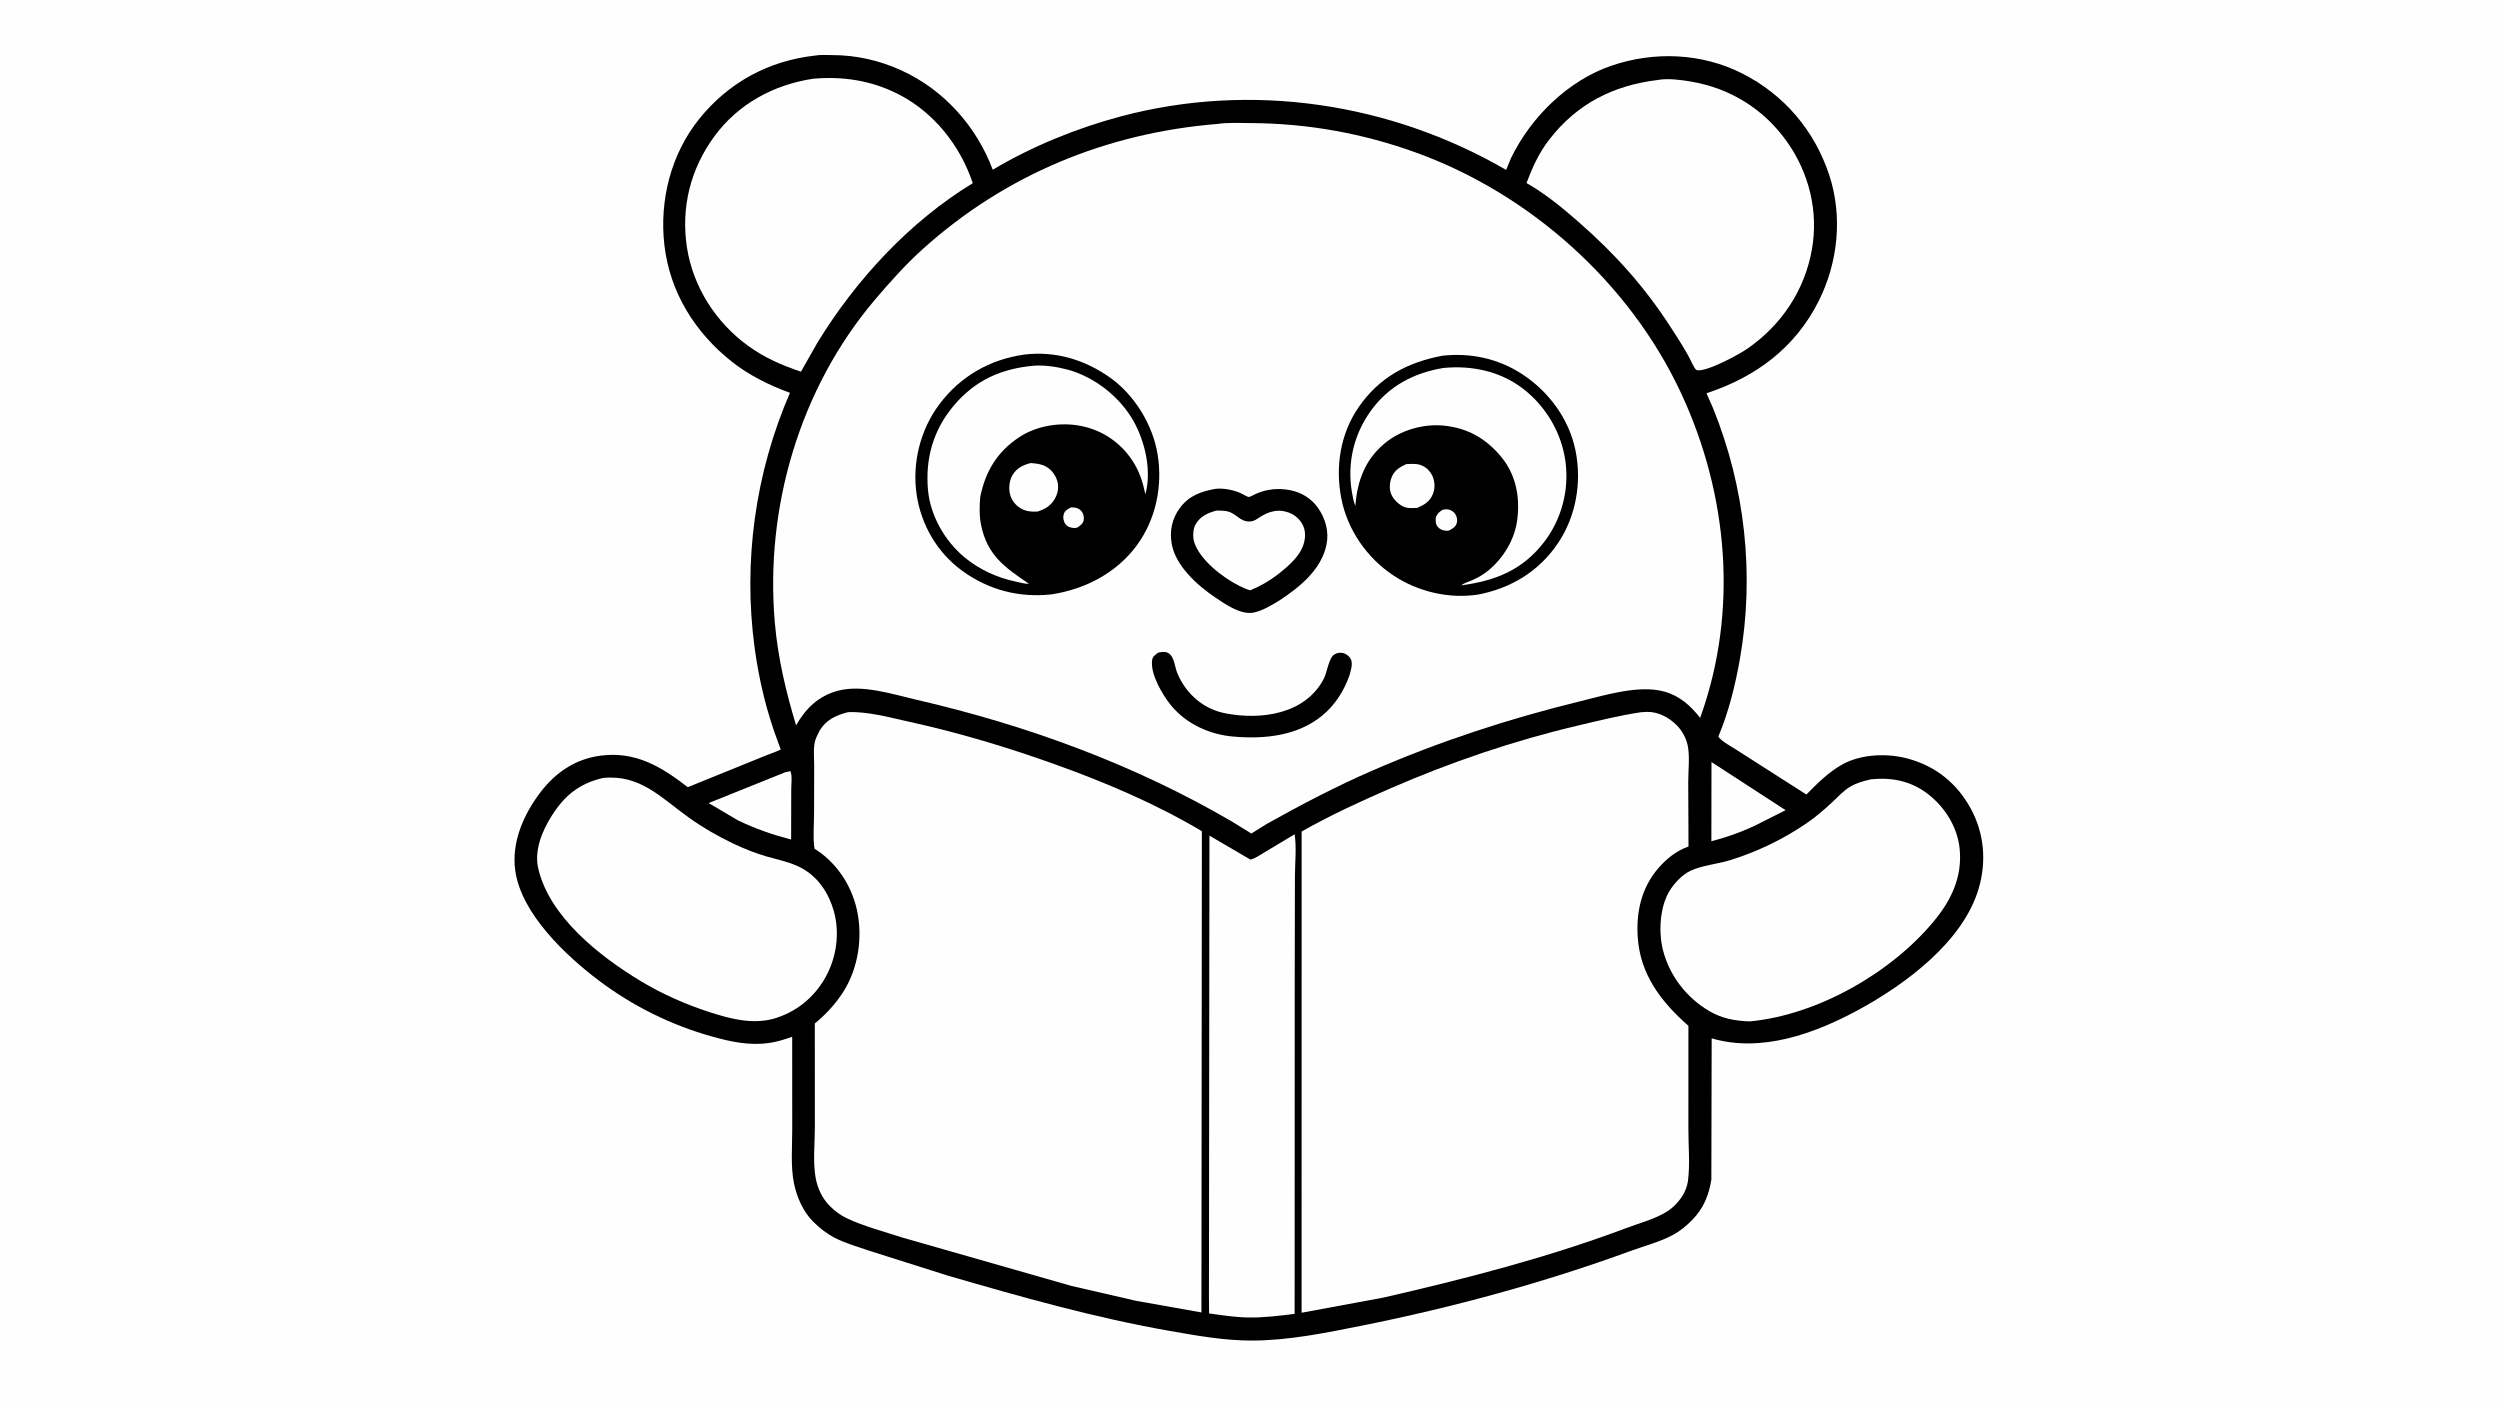 <svg version="1.1" xmlns="http://www.w3.org/2000/svg" style="display: block;" viewBox="0 0 2048 1152" width="1820" height="1024">
<path transform="translate(0,0)" fill="rgb(254,254,254)" d="M -0 -0 L 2048 0 L 2048 1152 L -0 1152 L -0 -0 z"/>
<path transform="translate(0,0)" fill="rgb(0,0,0)" d="M 667.65 45.396 C 672.012 44.574 677.16 44.994 681.644 44.992 C 701.342 44.981 720.52 49.351 738.436 57.528 C 773.215 73.399 799.903 103.308 813.268 138.894 C 845.757 119.603 881.972 104.823 918.458 95.137 C 1024.98 66.858 1138.83 83.973 1233.82 139.043 L 1237.91 129.201 C 1254.21 95.643 1284.69 65.684 1320.41 53.565 C 1355.19 41.764 1393.98 43.277 1427 59.931 C 1461.54 77.353 1486.51 106.735 1498.56 143.401 C 1509.68 177.269 1505.69 215.095 1489.77 246.676 C 1470.46 285 1438.09 308.806 1397.95 322.021 L 1403.29 334.137 C 1429.59 398.951 1437.46 470.675 1425.35 539.579 C 1421.58 561.026 1416.14 583.171 1407.66 603.272 C 1410.15 607.238 1419 611.755 1423.2 614.57 L 1479.79 650.733 C 1488.67 641.684 1498.23 632.152 1509.42 625.991 C 1525.1 617.357 1546.75 616.744 1563.78 621.546 C 1586.11 627.843 1603 641.566 1614.22 661.844 C 1625.45 682.142 1627.48 705.308 1621.02 727.5 C 1608.22 771.412 1560.8 806.288 1522.41 827.154 C 1486.61 846.609 1442.82 862.48 1402.2 850.459 L 1401.94 966.152 C 1399.96 979.071 1395.33 990.102 1386.01 999.5 C 1381.48 1004.08 1376.34 1008.34 1370.67 1011.41 C 1360.14 1017.14 1347.5 1020.37 1336.24 1024.49 C 1265.09 1050.53 1190.14 1070.91 1115.86 1085.78 C 1086.59 1091.64 1055.89 1097.97 1025.96 1098.05 C 1003.08 1098.11 980.696 1094.09 958.253 1090.15 C 896.495 1079.31 836.49 1062.28 776.351 1044.82 L 713.386 1024.87 C 703.691 1021.53 693.247 1018.66 684.106 1014.03 C 677.425 1010.65 671.243 1005.78 665.971 1000.46 C 657.816 992.224 652.766 980.546 650.443 969.336 C 647.57 955.472 649.017 939.262 648.999 925.096 L 648.961 849.16 C 642.699 851.407 636.676 853.309 630.073 854.258 C 613.903 856.582 598.843 853.3 583.363 848.999 C 550.055 839.746 518.178 823.977 490.576 803.129 C 463.695 782.825 427.009 748.483 422.089 713.027 C 418.854 689.721 428.988 666.857 442.914 648.657 C 455.261 632.522 471.671 621.491 492.128 618.868 C 520.879 615.181 541.775 627.995 563.446 644.714 L 627.926 618.553 C 629.141 618.074 639.26 614.358 639.551 613.805 C 639.561 613.787 637.71 608.745 637.575 608.387 C 628.14 583.473 621.766 557.059 618.195 530.634 C 608.628 459.832 618.681 387.234 647.131 321.673 C 630.363 315.528 613.731 307.368 599.652 296.253 C 569.354 272.335 548.72 239.273 544.262 200.593 C 540.066 164.183 549.557 126.248 572.711 97.382 C 596.686 67.492 629.741 49.556 667.65 45.396 z"/>
<path transform="translate(0,0)" fill="rgb(254,254,254)" d="M 1402.05 624.142 L 1462.77 663.566 L 1444.38 672.79 C 1431.37 679.765 1416.24 685.345 1401.96 688.978 L 1402.05 624.142 z"/>
<path transform="translate(0,0)" fill="rgb(254,254,254)" d="M 643.201 632.5 L 647.5 631.58 C 649.144 635.104 648.189 642.419 648.187 646.388 L 648.092 687.625 C 632.801 683.635 618.759 678.739 604.529 671.905 L 580.528 657.725 L 643.201 632.5 z"/>
<path transform="translate(0,0)" fill="rgb(254,254,254)" d="M 1060.52 683.318 C 1062.29 693.813 1060.81 707.15 1060.8 718.007 L 1060.64 802.485 L 1060.57 1076.19 C 1047.93 1077.75 1035.35 1079.36 1022.59 1079.14 C 1011.81 1078.96 1001.13 1077.32 990.484 1075.81 L 990.371 1062.5 L 990.771 684.414 L 1024.31 704.022 C 1028.31 703.196 1032.71 699.922 1036.26 697.846 L 1060.52 683.318 z"/>
<path transform="translate(0,0)" fill="rgb(254,254,254)" d="M 494.033 637.167 C 524.511 634.062 541.794 653.561 564.39 669.7 C 576.012 678.002 588.194 685.002 601.088 691.106 C 609.706 695.186 618.578 698.711 627.736 701.394 C 637.623 704.291 647.871 706.151 657 711.166 C 670.436 718.547 679.038 731.782 683.101 746.366 C 688.128 764.411 685.259 784.354 676.156 800.6 C 666.698 817.478 651.683 829.352 633.108 834.585 L 632.535 834.733 C 615.471 838.89 598.281 834.463 582 829.241 C 562.262 822.91 542.518 814.237 524.764 803.506 C 491.441 783.366 450.337 751.322 440.943 711.425 C 437.457 696.618 444.097 680.633 451.874 668.3 C 462.393 651.62 474.513 641.627 494.033 637.167 z"/>
<path transform="translate(0,0)" fill="rgb(254,254,254)" d="M 1533.09 638.222 C 1550.54 636.569 1566.24 639.82 1580.3 651.057 C 1593.72 661.774 1603.59 677.829 1605.33 695.022 C 1607.67 718.045 1598.66 737.084 1584.23 754.51 C 1549.1 796.924 1488.75 831.394 1433.45 836.582 C 1421.63 836.208 1410.93 834.36 1400.51 828.284 C 1381.82 817.398 1367.78 799.435 1362.37 778.436 C 1358.55 763.636 1359.61 742.723 1367.79 729.541 C 1371.65 723.317 1377.99 716.495 1384.6 713.319 C 1394.19 708.715 1407.22 707.677 1417.55 704.446 C 1439.77 697.495 1461.18 687.224 1480.33 673.997 C 1487.67 668.931 1494.3 663.265 1500.8 657.175 C 1505.49 652.786 1510.19 647.548 1515.72 644.294 C 1521.21 641.063 1526.94 639.571 1533.09 638.222 z"/>
<path transform="translate(0,0)" fill="rgb(254,254,254)" d="M 1357.91 65.397 C 1365.96 63.861 1376.56 65.227 1384.61 66.566 C 1417.23 71.991 1444.91 89.089 1464.02 116.12 C 1482.05 141.623 1489.79 173.158 1484.33 204.129 C 1478.4 237.738 1459.54 265.894 1431.7 285.347 C 1424.78 290.182 1397.68 304.894 1390.1 303.06 C 1388.54 302.685 1387.03 298.964 1386.18 297.5 C 1381.41 287.361 1374.92 277.691 1368.87 268.275 C 1347.58 235.14 1323.19 208.001 1293.66 182.122 C 1280.37 170.471 1265.93 158.511 1250.51 149.804 C 1255.28 137.075 1260.72 125.059 1269.11 114.244 C 1291.94 84.797 1321.42 69.873 1357.91 65.397 z"/>
<path transform="translate(0,0)" fill="rgb(254,254,254)" d="M 666.255 64.327 C 690.418 62.309 713.241 65.666 735.05 76.567 C 764.671 91.373 786.564 118.857 796.885 149.921 C 745.061 181.47 701.122 229.131 669.626 280.59 L 656.15 304.342 C 640.276 299.006 626.506 293.038 612.859 283.168 C 586.552 264.141 567.805 234.971 562.779 202.757 C 557.662 169.954 565.656 138.116 585.28 111.445 C 604.892 84.788 633.981 69.213 666.255 64.327 z"/>
<path transform="translate(0,0)" fill="rgb(254,254,254)" d="M 1344.24 583.332 L 1349.18 583.026 C 1358.43 582.92 1366.87 587.419 1373.33 593.744 C 1377.8 598.116 1381.2 604.237 1382.52 610.367 C 1384.41 619.16 1383.04 630.762 1383 639.952 L 1383.22 693.284 C 1373.46 696.801 1365.54 703.028 1358.76 710.789 C 1344.74 726.843 1340.24 746.78 1341.63 767.713 C 1343.66 798.264 1360.94 820.767 1383.15 840.205 L 1383.12 924.673 C 1383.1 938.358 1384.55 953.817 1382.78 967.266 C 1382.23 971.436 1380.54 975.844 1378.3 979.388 C 1374.65 985.192 1369.79 990.028 1363.82 993.428 C 1354.17 998.922 1342.25 1002.12 1331.83 1006.04 C 1267.74 1030.13 1200.09 1047.51 1133.41 1062.82 L 1066.27 1075.26 L 1066.29 681.019 C 1089.67 667.77 1114.25 656.462 1138.87 645.76 C 1188.37 624.237 1239.58 606.757 1292.14 594.36 C 1309.42 590.284 1326.65 585.923 1344.24 583.332 z"/>
<path transform="translate(0,0)" fill="rgb(254,254,254)" d="M 694.731 583.248 C 711.259 582.656 728.432 587.53 744.54 591.064 C 785.393 600.028 824.888 611.9 864.241 625.996 C 905.529 640.785 946.804 658.32 984.568 680.777 L 984.208 1075.01 L 930.585 1065.48 L 877.585 1053.25 L 739.131 1013.65 C 724.18 1008.74 707.84 1004.54 693.632 997.834 C 688.608 995.465 684.065 992.073 680.124 988.175 C 673.683 981.804 669.817 973.748 668.198 964.857 C 665.84 951.916 667.497 936.578 667.537 923.333 L 667.485 838.299 C 676.429 830.97 684.329 822.468 690.585 812.746 C 703.175 793.181 706.999 767.435 701.878 744.799 C 697.298 724.553 684.927 706.107 667.227 695.093 C 665.833 685.866 666.88 675.162 666.891 665.784 L 666.972 626.696 C 666.985 619.716 665.809 610.599 668.644 604.132 L 671.321 598.543 C 676.727 589.452 684.849 585.781 694.731 583.248 z"/>
<path transform="translate(0,0)" fill="rgb(254,254,254)" d="M 997.144 101.412 C 1006.18 100.106 1016.6 100.626 1025.74 100.7 C 1071.83 101.071 1116.24 109.074 1159.58 124.701 C 1253.12 158.434 1334.57 231.099 1376.81 321.23 C 1415.85 404.528 1424.27 500.801 1392.76 587.922 C 1384.8 577.847 1376 569.871 1363.29 566.377 C 1342.47 560.649 1314.48 569.455 1293.99 574.468 C 1235.75 588.715 1179.19 607.223 1124.17 631.159 C 1094.59 644.028 1065.74 659.082 1037.62 674.873 L 1025.09 682.696 L 1008.78 672.616 C 928.441 625.826 841.123 593.968 750.683 573.066 C 730.733 568.456 706.088 560.271 685.875 565.857 C 670.403 570.133 659.802 580.428 652.154 594.116 C 643.705 565.987 637.218 538.811 634.7 509.434 C 626.644 415.439 655.256 318.007 716.516 245.657 C 728.785 231.167 741.944 216.481 756.064 203.77 C 823.814 142.776 906.643 108.807 997.144 101.412 z"/>
<path transform="translate(0,0)" fill="rgb(0,0,0)" d="M 948.772 534.5 C 950.649 534.114 953.095 533.638 954.989 534.05 C 961.759 535.526 962.057 544.764 964.017 550.115 C 965.362 553.787 967.171 557.254 969.292 560.537 C 977.25 572.856 989.216 581.325 1003.64 584.169 C 1033.15 589.989 1069.57 584.916 1084.59 555.638 C 1087.04 550.865 1088.61 538.654 1093 536.058 C 1095.52 534.57 1098.1 534.162 1100.91 534.99 C 1102.97 535.6 1105.63 537.761 1106.56 539.704 C 1108.49 543.745 1106.55 549.357 1105.41 553.348 C 1100.83 566.023 1093.84 577.198 1083.41 585.853 C 1062.89 602.883 1035.64 605.484 1010 603.232 C 990.784 601.545 971.871 592.922 959.439 577.836 C 952.429 569.329 942.066 551.943 943.842 540.5 C 944.32 537.421 946.533 536.242 948.772 534.5 z"/>
<path transform="translate(0,0)" fill="rgb(0,0,0)" d="M 996.012 400.278 C 1002.43 399.613 1010.39 401.213 1016.25 403.8 C 1017.61 404.4 1021.83 406.977 1023 407.012 C 1023.96 407.041 1028.11 404.697 1029.38 404.164 C 1038.22 400.43 1047.18 399.613 1056.58 401.34 C 1065.92 403.053 1074.45 408.255 1079.85 416.11 C 1085.9 424.906 1088.82 435.362 1086.68 445.977 C 1082.52 466.562 1064.56 480.977 1047.87 491.899 C 1041.68 495.668 1034.13 500.24 1026.99 501.672 C 1016.49 503.779 1003.63 494.754 995.387 489.198 C 980.862 479.403 963.127 463.502 959.886 445.51 C 957.998 435.033 960.038 425.005 966.287 416.338 C 973.751 405.986 983.975 402.342 996.012 400.278 z"/>
<path transform="translate(0,0)" fill="rgb(254,254,254)" d="M 996.643 418.121 C 1001 418.079 1005.59 418.119 1009.5 420.321 C 1013.25 422.434 1016.61 426.044 1020.93 426.834 L 1022 426.977 C 1027.18 427.713 1029.86 424.721 1034.09 422.257 C 1038.49 419.7 1044.19 417.85 1049.32 418.312 C 1055.32 418.853 1061 421.467 1064.82 426.197 C 1068.45 430.685 1069.56 435.39 1068.9 441.086 C 1067.44 453.807 1055.9 463.242 1046.53 470.648 C 1039.39 476.114 1032.41 479.96 1024.17 483.474 C 1020.93 482.555 1017.91 481.146 1014.91 479.633 C 1001.5 472.874 982.797 458.449 978.252 443.852 C 976.96 439.702 977.249 433.18 979.433 429.39 C 983.216 422.826 989.591 419.874 996.643 418.121 z"/>
<path transform="translate(0,0)" fill="rgb(0,0,0)" d="M 1181.69 291.25 C 1204.86 288.754 1227.28 293.552 1246.86 306.295 C 1268.64 320.479 1285.38 343.019 1290.62 368.754 C 1295.93 394.869 1291.19 422.688 1276.25 444.897 C 1260.81 467.841 1237.97 481.659 1211.15 486.877 C 1187.23 490.661 1161.66 484.645 1141.52 471.303 C 1119.82 456.93 1103.82 433.879 1098.81 408.229 C 1093.79 382.559 1097.9 355.518 1112.76 333.763 C 1129.69 308.992 1152.84 296.686 1181.69 291.25 z"/>
<path transform="translate(0,0)" fill="rgb(254,254,254)" d="M 1181.69 417.5 C 1183.41 417.131 1185.02 416.864 1186.76 417.283 C 1189.03 417.83 1191.1 419.2 1192.3 421.226 C 1193.6 423.428 1194.12 426.023 1193.34 428.5 C 1192.35 431.624 1190.11 432.742 1187.5 434.231 C 1186.81 434.481 1186.19 434.73 1185.44 434.702 C 1182.43 434.591 1179.93 433.819 1177.87 431.5 C 1175.83 429.212 1176.04 426.315 1176.25 423.5 C 1177.67 420.429 1178.94 419.289 1181.69 417.5 z"/>
<path transform="translate(0,0)" fill="rgb(254,254,254)" d="M 1151.99 380.059 C 1155.86 379.912 1160.22 379.501 1163.93 380.835 C 1168.26 382.394 1171.56 385.741 1173.47 389.886 C 1175.53 394.353 1175.71 399.9 1173.86 404.466 C 1171.3 410.812 1167.04 413.289 1161 415.93 C 1157.82 416.054 1153.93 416.445 1150.9 415.364 C 1146.58 413.825 1142 409.644 1140.05 405.5 C 1137.89 400.904 1138.2 395.854 1139.92 391.167 C 1142.07 385.307 1146.59 382.525 1151.99 380.059 z"/>
<path transform="translate(0,0)" fill="rgb(254,254,254)" d="M 1182.48 301.292 C 1205.33 299.07 1228.48 303.816 1247.08 317.843 C 1266.16 332.224 1279.24 354.228 1282.43 377.922 C 1285.57 401.237 1279.3 425.11 1265.04 443.746 C 1247.5 466.669 1225.3 475.589 1197.35 479.341 C 1198.34 477.831 1203.23 476.339 1205 475.582 C 1209.81 473.526 1214.3 471.174 1218.4 467.885 C 1231.49 457.393 1241.08 441.767 1243.01 425.002 L 1243.11 424.185 C 1245.11 406.495 1241.66 388.645 1230.14 374.537 C 1217.68 359.277 1202.39 350.409 1182.51 348.5 C 1165.78 346.893 1147.1 352.315 1134.2 363.159 C 1118.03 376.75 1111.98 393.815 1110.26 414.292 C 1108.85 410.644 1108.1 406.743 1107.46 402.896 C 1103.5 379.144 1108.97 355.772 1123.11 336.214 C 1137.64 316.109 1158.39 305.204 1182.48 301.292 z"/>
<path transform="translate(0,0)" fill="rgb(0,0,0)" d="M 839.144 290.33 C 864.596 287.19 888.902 294.606 909.54 309.321 C 929.463 323.527 944.334 347.844 948.292 371.958 C 952.568 398.01 946.946 425.289 931.216 446.699 C 914.572 469.352 888.536 482.705 861.233 486.79 C 834.729 489.663 809.717 483.127 788.198 467.437 C 767.882 452.625 754.675 430.021 750.938 405.244 C 747.036 379.373 753.827 351.995 769.526 331.049 C 786.701 308.134 810.886 294.266 839.144 290.33 z"/>
<path transform="translate(0,0)" fill="rgb(254,254,254)" d="M 877.414 415.5 L 879.673 415.576 C 882.29 415.754 884.518 416.781 886.146 418.921 C 887.56 420.78 888.236 423.707 887.732 426 C 887.021 429.238 884.952 430.316 882.5 432.062 C 881.682 432.242 880.848 432.459 880 432.418 C 877.373 432.291 874.375 431.47 872.78 429.171 C 871.148 426.819 870.603 423.656 871.5 420.894 C 872.485 417.861 874.877 416.87 877.414 415.5 z"/>
<path transform="translate(0,0)" fill="rgb(254,254,254)" d="M 844.324 379.195 C 848.447 379.495 852.599 379.88 856.335 381.802 C 860.881 384.141 864.504 388.622 865.994 393.5 C 867.503 398.44 866.862 403.248 864.47 407.784 C 861.182 414.018 856.414 416.859 849.892 418.973 C 845.119 419.135 840.861 418.936 836.595 416.549 C 832.063 414.014 828.658 409.772 827.398 404.707 C 826.156 399.718 826.836 393.405 829.5 388.965 C 832.908 383.286 838.12 380.763 844.324 379.195 z"/>
<path transform="translate(0,0)" fill="rgb(254,254,254)" d="M 847.506 299.4 C 856.412 298.923 866.34 300.389 874.905 302.752 C 896.743 308.777 917.246 324.855 928.423 344.53 C 938.082 361.531 943.588 385.589 938.3 404.725 C 936.159 394.709 933.493 386.178 927.867 377.519 C 918.166 362.587 903.455 352.453 885.982 348.887 C 868.882 345.398 849.466 348.402 834.812 358.096 C 816.951 369.912 807.285 385.935 803.043 406.778 C 802.364 414.421 802.158 422.409 803.7 429.965 C 808.76 454.775 823.329 464.902 842.894 478.049 C 839.714 478.33 835.374 476.991 832.192 476.33 C 816.764 473.126 802.12 466.383 789.966 456.271 C 773.89 442.898 761.986 421.982 760.181 400.97 C 757.976 375.303 764.525 352.207 781.131 332.38 C 798.902 311.161 820.465 301.715 847.506 299.4 z"/>
</svg>